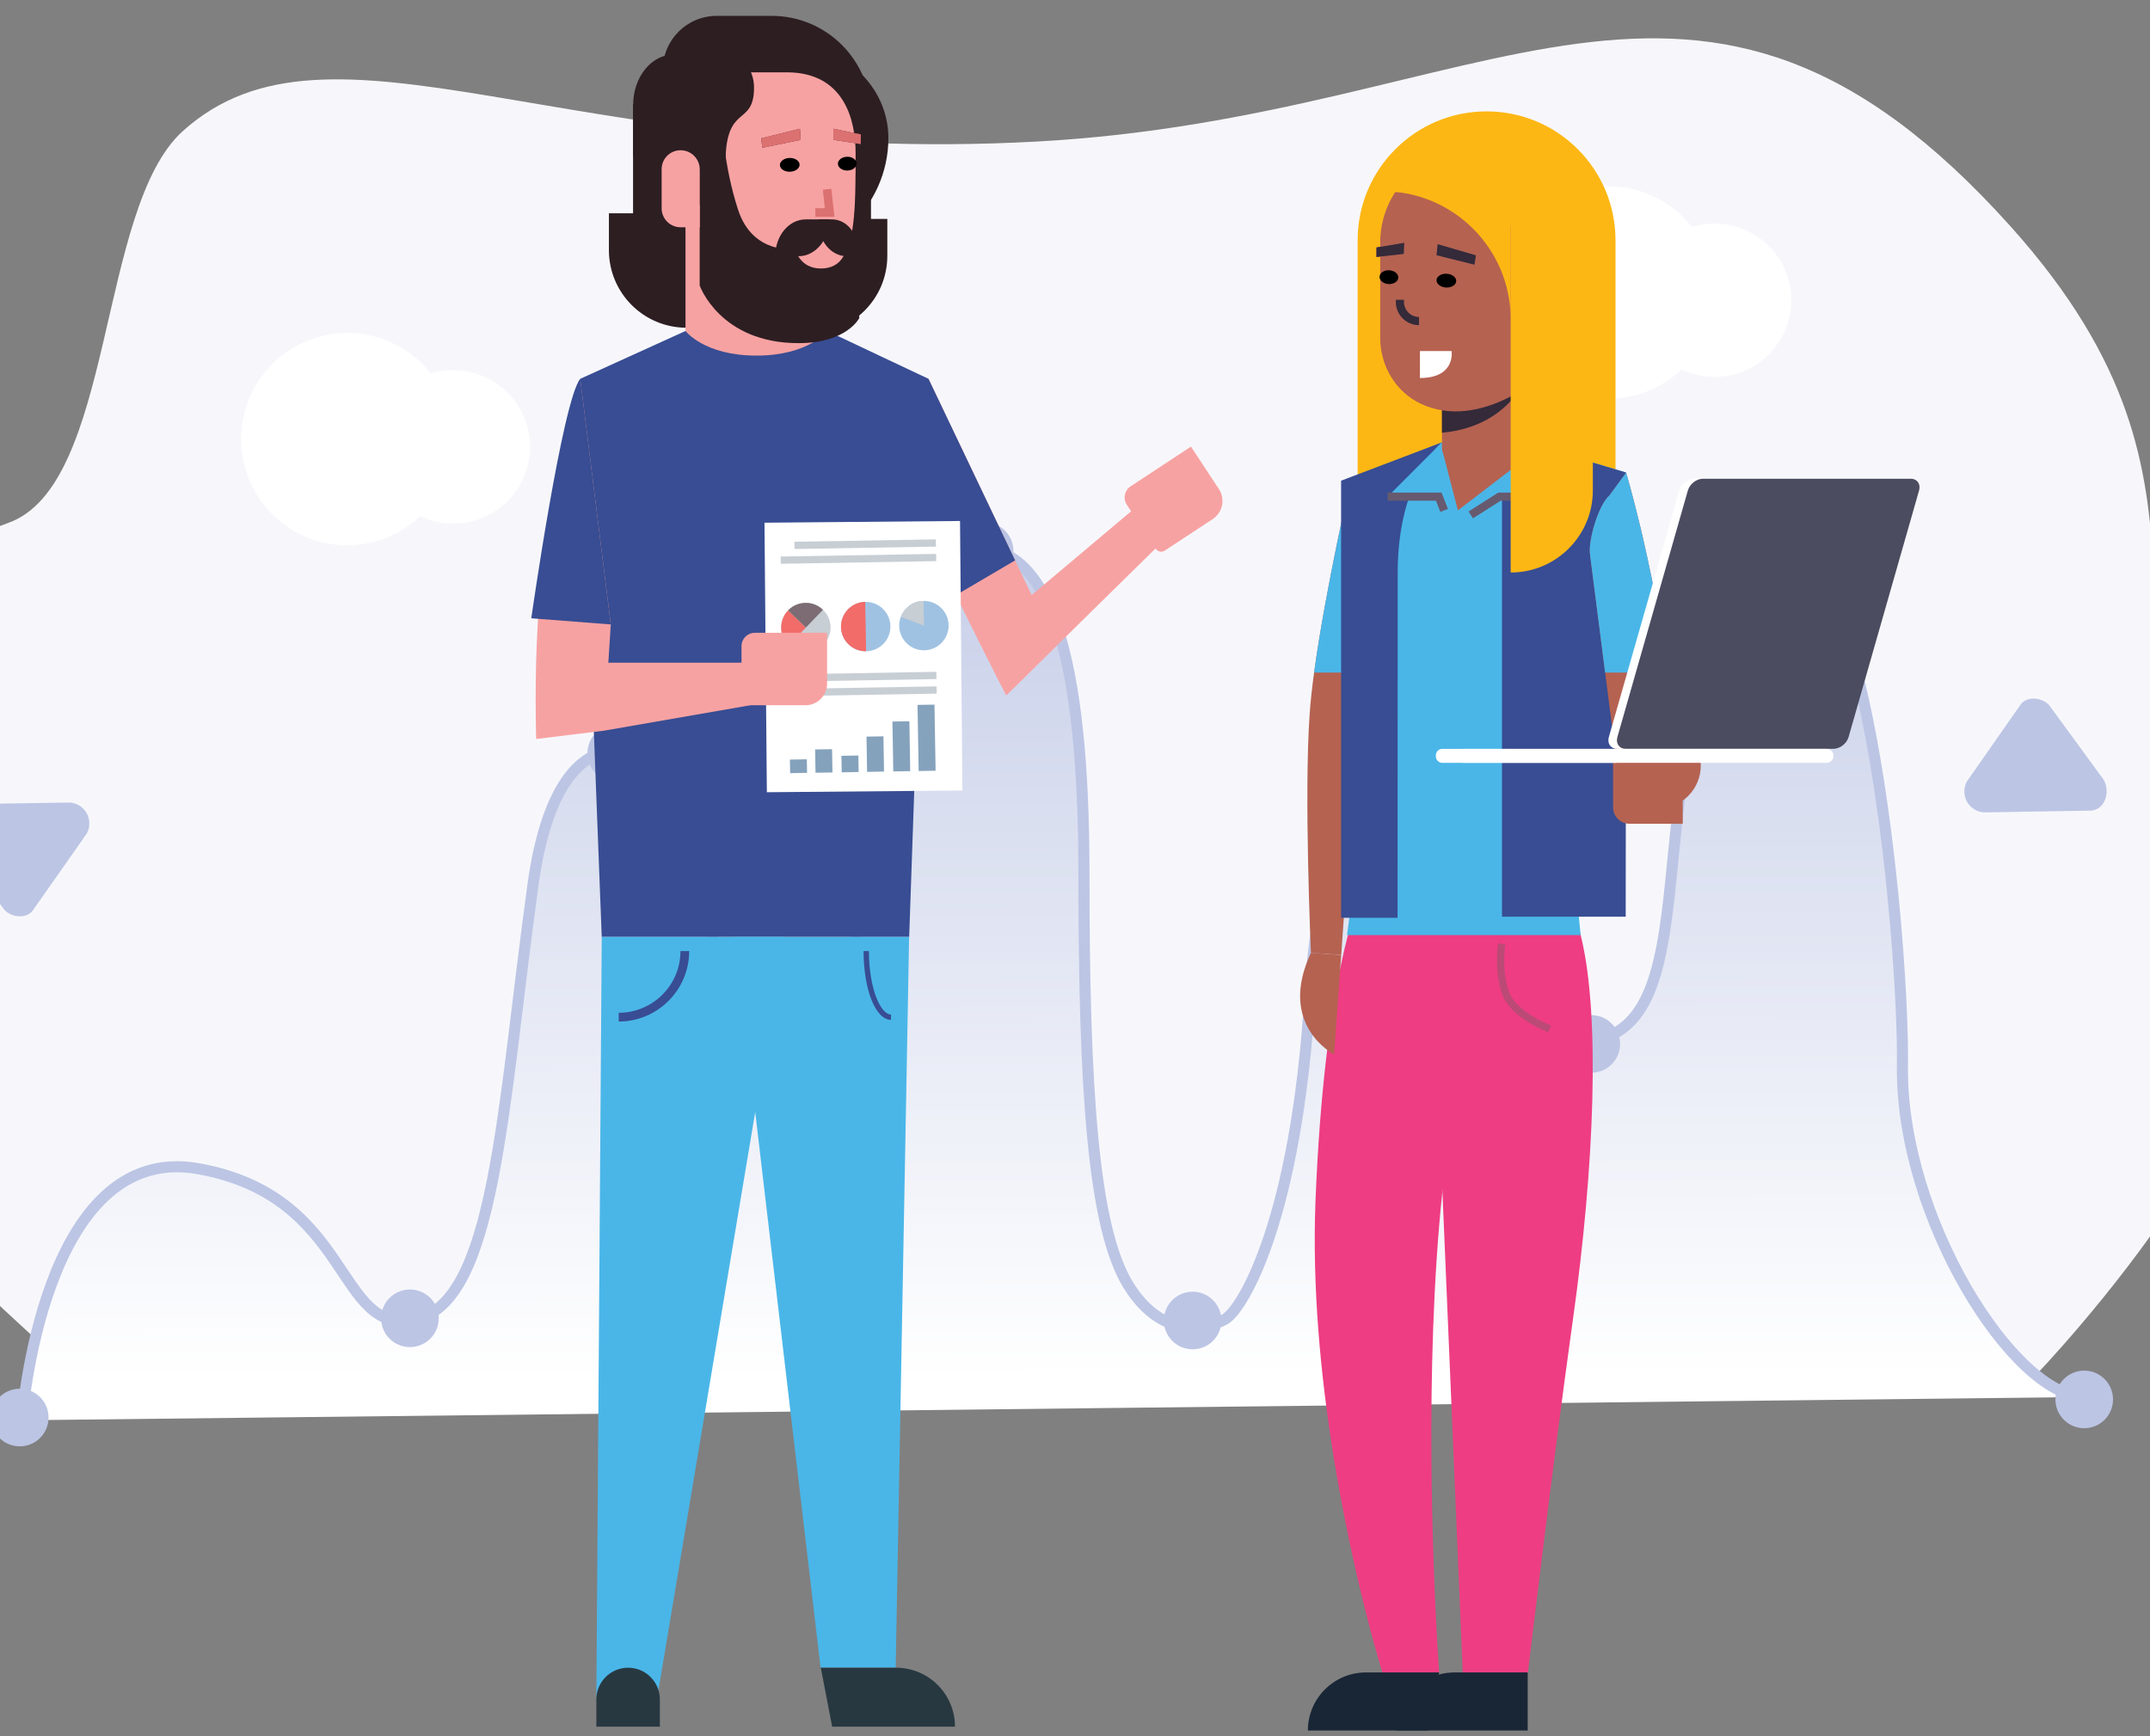 <?xml version="1.0" encoding="utf-8"?>
<!-- Generator: Adobe Illustrator 23.0.3, SVG Export Plug-In . SVG Version: 6.00 Build 0)  -->
<svg version="1.1" id="Layer_1" xmlns="http://www.w3.org/2000/svg" xmlns:xlink="http://www.w3.org/1999/xlink" x="0px" y="0px"
	 viewBox="0 0 650 525" style="enable-background:new 0 0 650 525;" xml:space="preserve">
<rect x="0" y="0" width="650" height="525" fill="#808080" stroke="none"/>
<style type="text/css">
	.st0{fill:#F7F7FB;}
	.st1{fill:url(#SVGID_1_);stroke:#BCC5E4;stroke-width:3.352;stroke-miterlimit:10;}
	.st2{fill:#BCC5E4;}
	.st3{fill:#FFFFFF;}
	.st4{fill:#FDB714;}
	.st5{fill:#EE3D82;}
	.st6{fill:#B56251;}
	.st7{fill:#4AB6E8;}
	.st8{fill:#192636;}
	.st9{fill:#5D666C;}
	.st10{fill:#384D93;}
	.st11{fill:#342A39;}
	.st12{fill:#B0737C;}
	.st13{fill:#675A6F;}
	.st14{fill:#BB4A76;}
	.st15{clip-path:url(#SVGID_3_);}
	.st16{clip-path:url(#SVGID_5_);fill:#342A39;}
	.st17{clip-path:url(#SVGID_7_);}
	.st18{clip-path:url(#SVGID_9_);fill:#342A39;}
	.st19{clip-path:url(#SVGID_11_);}
	.st20{clip-path:url(#SVGID_13_);}
	.st21{clip-path:url(#SVGID_15_);}
	.st22{clip-path:url(#SVGID_17_);}
	.st23{fill:#2D1E22;}
	.st24{fill:#F7A2A2;}
	.st25{fill:#DA7170;}
	.st26{fill:#283841;}
	.st27{fill:#DB7170;}
	.st28{clip-path:url(#SVGID_19_);}
	.st29{clip-path:url(#SVGID_21_);fill:#DB7170;}
	.st30{clip-path:url(#SVGID_23_);}
	.st31{clip-path:url(#SVGID_25_);fill:#DB7170;}
	.st32{clip-path:url(#SVGID_27_);}
	.st33{clip-path:url(#SVGID_29_);}
	.st34{clip-path:url(#SVGID_31_);}
	.st35{clip-path:url(#SVGID_33_);}
	.st36{fill:#4B4C60;}
	.st37{fill:#C7CED4;}
	.st38{fill:#F26C69;}
	.st39{fill:#85A2BC;}
	.st40{fill:#7D6C73;}
	.st41{fill:#A0C2E2;}
</style>
<g>
	<g>
		<path class="st0" d="M1.35,396.18c-21.8-20.11-36.2-49.19-31.96-78.55c8.75-60.33-30.76-136.99,33.05-159.49
			c32.26-11.4,26.93-95.19,52.85-118.52C100-0.6,171.6,50.43,313.15,42.82c138.57-7.45,199.84-80.05,294.68,25.62
			c73.97,82.41,18.04,127.52,70.39,203.3c32.04,46.39-63.52,144.89-63.52,144.89l-591.46-0.25L1.35,396.18z"/>
		
			<linearGradient id="SVGID_1_" gradientUnits="userSpaceOnUse" x1="835.705" y1="-37.267" x2="835.35" y2="265.809" gradientTransform="matrix(1 0 0 -1 -517.22 379.38)">
			<stop  offset="0" style="stop-color:#FFFFFF"/>
			<stop  offset="1" style="stop-color:#BCC5E4"/>
		</linearGradient>
		<path class="st1" d="M6.62,429.47c0,0,6.03-84.46,53.29-76.08c46.98,8.33,41.56,50.95,65.69,45.58
			c24.13-5.36,26.1-62.87,35.53-131.39c8.18-59.45,40.77-41.25,46.84-22.07c5.11,16.07,7.12,66.65,26.56,70
			c19.44,3.35,26.14-34.86,27.48-53.63c1.34-18.77,8.04-95.19,32.51-96.19c23.13-0.95,33.18,33.18,33.18,98.21
			s2.68,107.26,13.41,124.68c10.73,17.43,24.8,12.74,29.16,10.39c5.42-2.92,21.79-30.5,25.81-98.88s30.84-58.32,36.87-48.26
			c6.03,10.06,22.46,65.36,42.57,64.02c20.11-1.34,25.81-14.41,29.16-45.25s8.32-107.19,33.85-106.25
			c26.45,0.97,37.08,121.75,36.63,158.05c-0.57,45.8,33.75,100.03,55.2,100.03"/>
		<circle class="st2" cx="123.93" cy="398.63" r="8.71"/>
		<circle class="st2" cx="5.97" cy="428.64" r="8.71"/>
		<circle class="st2" cx="239.9" cy="314.17" r="8.71"/>
		<circle class="st2" cx="186.31" cy="227.76" r="8.71"/>
		<circle class="st2" cx="297.68" cy="166.61" r="8.71"/>
		<circle class="st2" cx="421.56" cy="246.47" r="8.71"/>
		<circle class="st2" cx="481.09" cy="315.66" r="8.71"/>
		<circle class="st2" cx="536.99" cy="165.66" r="8.71"/>
		<circle class="st2" cx="630.11" cy="423.16" r="8.71"/>
		<circle class="st2" cx="360.56" cy="399.3" r="8.71"/>
		
			<ellipse transform="matrix(0.16 -0.987 0.987 0.16 -42.88 215.194)" class="st3" cx="105.03" cy="132.8" rx="32.09" ry="32.09"/>
		
			<ellipse transform="matrix(0.16 -0.987 0.987 0.16 -18.268 248.8)" class="st3" cx="137.08" cy="135.14" rx="23.18" ry="23.18"/>
		<circle class="st3" cx="486.29" cy="88.45" r="32.09"/>
		<circle class="st3" cx="518.35" cy="90.79" r="23.18"/>
		<path class="st2" d="M594.66,236.26l15.93-22.79c1.75-3.08,6.61-2.81,8.98-0.17l15.67,21.45c3.23,3.59,1.52,10.29-3.3,10.37
			l-31.68,0.53c-3.49,0.04-6.35-2.75-6.39-6.24C593.86,238.3,594.13,237.22,594.66,236.26z"/>
		<path class="st2" d="M26.19,252.12l-15.96,22.74c-1.76,3.08-6.62,2.8-8.98,0.17l-15.64-21.49c-3.22-3.6-1.51-10.3,3.35-10.37
			l31.68-0.49c3.49-0.03,6.34,2.77,6.37,6.26C27.02,250.06,26.74,251.16,26.19,252.12z"/>
	</g>
	<g>
		<g>
			<path class="st4" d="M449.43,33.68L449.43,33.68c21.53,0,38.98,17.45,38.98,38.98V198.8h-77.96V72.66
				C410.45,51.13,427.9,33.68,449.43,33.68z"/>
			<g>
				<g>
					<g>
						<g>
							<g>
								<g>
									<path class="st5" d="M410.73,272.62h48.89c0,0-16.36,33.02-22.03,74.89c-0.56,4.15-1.07,8.38-1.51,12.67v0.05
										c-1.43,13.53-2.3,27.62-2.8,41.48c-1.92,53.76,1.82,104,1.82,104h-17.18c0,0-15.21-48.57-19.39-104
										c-0.95-12.67-1.33-25.72-0.82-38.62C400.4,295.77,410.73,272.62,410.73,272.62z"/>
								</g>
							</g>
						</g>
					</g>
					<g>
						<g>
							<g>
								<g>
									<path class="st5" d="M478.19,284.06c5.49,23.61,3.93,68.05-2.64,114.86c-0.13,0.92-0.26,1.85-0.39,2.79
										c-5.8,41.67-13.23,104-13.23,104h-19.71l-4.39-104l-1.75-41.48v-0.05l-3.69-87.56h41.69
										C475.73,275.52,477.11,279.38,478.19,284.06z"/>
								</g>
							</g>
						</g>
					</g>
					<g>
						<g>
							<g>
								<g>
									<path class="st6" d="M397.29,203.37c3.43-25.15,11.14-58.61,11.14-58.61l7.23,0.48l-4.12,58.13l-6.06,85.4l-9.15-0.64
										c0,0-2.14-47.65-0.39-72.16C396.19,212.21,396.66,207.92,397.29,203.37z"/>
								</g>
							</g>
						</g>
					</g>
					<path class="st7" d="M415.65,145.24l-4.12,58.13h-14.24c3.43-25.15,11.14-58.61,11.14-58.61L415.65,145.24z"/>
					<g>
						<g>
							<g>
								<g>
									<path class="st6" d="M405.47,288.78l-2.13,30.06c0,0-17.32-8.78-7.01-30.71L405.47,288.78z"/>
								</g>
							</g>
						</g>
					</g>
					<g>
						<g>
							<g>
								<g>
									<path class="st8" d="M412.97,505.72h22.12l-3.28,17.56h-36.41C395.41,513.58,403.27,505.72,412.97,505.72z"/>
								</g>
							</g>
						</g>
					</g>
					<g>
						<g>
							<g>
								<g>
									<path class="st4" d="M485.72,94.41c0,22.18-17.98,40.17-40.17,40.17V76.19h40.17V94.41z"/>
								</g>
							</g>
						</g>
					</g>
					<g>
						<g>
							<g>
								<g>
									<g>
										
											<rect x="430.87" y="79" transform="matrix(0.854 -0.52 0.52 0.854 20.483 235.944)" class="st9" width="0.61" height="4.85"/>
									</g>
								</g>
							</g>
						</g>
					</g>
					<g>
						<g>
							<g>
								<g>
									<polygon class="st7" points="408.42,144.76 435.92,133.77 465.87,135.19 472.78,137.26 491.49,142.86 491.62,142.89 
										491.49,144.19 485.71,201.57 473.19,236.21 477.32,277.19 477.87,282.76 407.24,282.76 413.09,238.49 									"/>
								</g>
							</g>
						</g>
					</g>
					<path class="st10" d="M422.56,173.12c0,28.35-0.04,104.41-0.04,104.41h-17.07V145.35l30.47-11.58
						C435.92,133.77,422.56,144.76,422.56,173.12z"/>
					<polygon class="st10" points="491.62,142.89 491.49,277.19 454.09,277.19 454.09,137.26 472.78,137.26 					"/>
					<g>
						<g>
							<g>
								<g>
									<polygon class="st7" points="465.73,135.18 475.42,150.18 419.52,150.18 435.92,133.77 									"/>
								</g>
							</g>
						</g>
					</g>
					<g>
						<g>
							<g>
								<g>
									<path class="st6" d="M435.94,103.17h29.8v32c0,0-8.72,4.95-19.71,4.95c-10.99,0-10.09-4.95-10.09-4.95V103.17z"/>
								</g>
							</g>
						</g>
					</g>
					<g>
						<g>
							<g>
								<g>
									<path class="st11" d="M435.94,130.85v-20.01h26.99C462.93,110.84,458.16,128.85,435.94,130.85z"/>
								</g>
							</g>
						</g>
					</g>
					<g>
						<g>
							<g>
								<g>
									<path class="st6" d="M443.83,46h1c14.67,0,26.56,12.26,26.56,27.37v17.02h-5.66v23.54c0,0-18.59,16.35-36.1,8.2
										c-7.67-3.57-12.36-11.5-12.36-19.96V73.38c0-4.94,1.27-9.58,3.5-13.57C425.34,51.56,433.96,46,443.83,46z"/>
								</g>
							</g>
						</g>
					</g>
					<g>
						<g>
							<g>
								<g>
									<path class="st4" d="M453.33,40.34c20.72,0,32.38,16.16,32.38,31.27v15.5c-5.55,1.31-12.12,0.87-12.12,0.87
										s-9.34,3.11-16.21-6.11l0.11-7.68c0-17.01-16.05-16.22-16.05-16.22l-20.49,0.08C425.3,47.71,432.61,40.34,453.33,40.34z"/>
								</g>
							</g>
						</g>
					</g>
					<g>
						<g>
							<g>
								<g>
									<path class="st12" d="M467.07,80.22h0.16c2.88,0,5.21,2.33,5.21,5.21v10.44c0,2.88-2.33,5.21-5.21,5.21h-5.43V85.49
										C461.81,82.58,464.16,80.22,467.07,80.22z"/>
								</g>
							</g>
						</g>
					</g>
					<g>
						<g>
							<g>
								<g>
									<path class="st11" d="M424.46,91.3c0,2.51,2.04,4.55,4.55,4.55v2.47c-3.87,0-7.02-3.15-7.02-7.02v-0.65h2.47V91.3z"/>
								</g>
							</g>
						</g>
					</g>
					<g>
						<g>
							<g>
								<g>
									<polygon class="st6" points="440.76,154.34 435.94,135.73 465.73,135.18 									"/>
								</g>
							</g>
						</g>
					</g>
					<g>
						<g>
							<g>
								<g>
									<polygon class="st13" points="475.42,148.94 475.42,151.41 453.69,151.41 445.31,156.75 443.98,154.67 452.97,148.94 
																			"/>
								</g>
							</g>
						</g>
					</g>
					<g>
						<g>
							<g>
								<g>
									<polygon class="st13" points="437.75,153.89 435.45,154.79 434.12,151.41 419.52,151.41 419.52,148.94 435.81,148.94 
																			"/>
								</g>
							</g>
						</g>
					</g>
					<g>
						<g>
							<g>
								<g>
									<path class="st6" d="M491.61,142.94c0,0,7.51,24.64,12.7,60.43c1.82,12.57,3.37,26.51,4.21,41.26l-17.74,1.76l-5.5-43.02
										l-4.55-35.53c-0.69-4.29,2.55-15.21,5.86-18.04L491.61,142.94z"/>
								</g>
							</g>
						</g>
					</g>
					<g>
						<g>
							<g>
								<g>
									<path class="st8" d="M439.74,505.72h22.12v17.56h-39.68C422.18,513.58,430.04,505.72,439.74,505.72z"/>
								</g>
							</g>
						</g>
					</g>
					<g>
						<g>
							<g>
								<g>
									<path class="st3" d="M429.28,114.3v-8.15h9.57C438.85,106.15,440.19,114.3,429.28,114.3z"/>
								</g>
							</g>
						</g>
					</g>
				</g>
			</g>
			<path class="st4" d="M481.56,148.28c0,13.72-11.12,24.84-24.84,24.84l0,0V68.33h24.84V148.28z"/>
			<path class="st4" d="M456.72,96.58c0-21.4-17.35-38.75-38.75-38.75h38.75V96.58z"/>
			<path class="st7" d="M491.61,142.94c0,0,7.51,24.64,12.7,60.43h-19.04l-4.55-35.53c-0.69-4.29,2.55-15.21,5.86-18.04
				L491.61,142.94z"/>
			<g>
				<g>
					<g>
						<g>
							<g>
								<path class="st14" d="M455.09,285.62c-0.01,0.08-1.24,7.56,1.07,14.16c2.23,6.39,12.6,10.24,12.71,10.28l-0.75,2.06
									c-0.47-0.17-11.46-4.24-14.03-11.61c-2.49-7.15-1.21-14.93-1.16-15.25L455.09,285.62z"/>
							</g>
						</g>
					</g>
				</g>
			</g>
		</g>
		<g>
			<g>
				<defs>
					<polygon id="SVGID_2_" points="434.64,73.84 446.22,77.2 445.76,80.04 434.29,77.18 					"/>
				</defs>
				<use xlink:href="#SVGID_2_"  style="overflow:visible;fill-rule:evenodd;clip-rule:evenodd;fill:#DB9159;"/>
				<clipPath id="SVGID_3_">
					<use xlink:href="#SVGID_2_"  style="overflow:visible;"/>
				</clipPath>
				<g class="st15">
					<defs>
						
							<rect id="SVGID_4_" x="89.14" y="-83.16" transform="matrix(0.106 -0.994 0.994 0.106 97.566 664.629)" width="658.55" height="722.42"/>
					</defs>
					<use xlink:href="#SVGID_4_"  style="overflow:visible;fill:#904C5A;"/>
					<clipPath id="SVGID_5_">
						<use xlink:href="#SVGID_4_"  style="overflow:visible;"/>
					</clipPath>
					
						<rect x="432.28" y="65.51" transform="matrix(0.106 -0.994 0.994 0.106 317.086 506.587)" class="st16" width="16" height="22.88"/>
				</g>
			</g>
			<g>
				<defs>
					<polygon id="SVGID_6_" points="424.54,73.43 416.15,74.83 416.13,77.7 424.4,76.78 					"/>
				</defs>
				<use xlink:href="#SVGID_6_"  style="overflow:visible;fill-rule:evenodd;clip-rule:evenodd;fill:#DB9159;"/>
				<clipPath id="SVGID_7_">
					<use xlink:href="#SVGID_6_"  style="overflow:visible;"/>
				</clipPath>
				<g class="st17">
					<defs>
						
							<rect id="SVGID_8_" x="100.55" y="-82.36" transform="matrix(0.061 -0.998 0.998 0.061 125.443 690.981)" width="658.55" height="722.42"/>
					</defs>
					<use xlink:href="#SVGID_8_"  style="overflow:visible;fill:#904C5A;"/>
					<clipPath id="SVGID_9_">
						<use xlink:href="#SVGID_8_"  style="overflow:visible;"/>
					</clipPath>
					
						<rect x="412.39" y="65.88" transform="matrix(0.061 -0.998 0.998 0.061 319.397 490.501)" class="st18" width="15.79" height="19.36"/>
				</g>
			</g>
			<g>
				<defs>
					<path id="SVGID_10_" d="M434.3,84.68c-0.07,1.15,1.21,2.16,2.85,2.26c1.64,0.1,3.03-0.75,3.1-1.9
						c0.07-1.15-1.21-2.16-2.85-2.26C435.76,82.68,434.37,83.53,434.3,84.68"/>
				</defs>
				<clipPath id="SVGID_11_">
					<use xlink:href="#SVGID_10_"  style="overflow:visible;"/>
				</clipPath>
				<g class="st19">
					<defs>
						
							<rect id="SVGID_12_" x="97.43" y="-82.3" transform="matrix(0.061 -0.998 0.998 0.061 122.457 687.93)" width="658.55" height="722.42"/>
					</defs>
					<clipPath id="SVGID_13_">
						<use xlink:href="#SVGID_12_"  style="overflow:visible;"/>
					</clipPath>
					
						<rect x="429.69" y="76.37" transform="matrix(0.061 -0.998 0.998 0.061 326.081 516.199)" class="st20" width="15.18" height="16.98"/>
				</g>
			</g>
			<g>
				<defs>
					<path id="SVGID_14_" d="M417.08,83.64c-0.07,1.15,1.14,2.16,2.7,2.25c1.56,0.09,2.89-0.76,2.96-1.91
						c0.07-1.15-1.14-2.16-2.7-2.25C418.48,81.63,417.15,82.49,417.08,83.64"/>
				</defs>
				<clipPath id="SVGID_15_">
					<use xlink:href="#SVGID_14_"  style="overflow:visible;"/>
				</clipPath>
				<g class="st21">
					<defs>
						
							<rect id="SVGID_16_" x="97.43" y="-82.3" transform="matrix(0.061 -0.998 0.998 0.061 122.457 687.93)" width="658.55" height="722.42"/>
					</defs>
					<clipPath id="SVGID_17_">
						<use xlink:href="#SVGID_16_"  style="overflow:visible;"/>
					</clipPath>
					
						<rect x="412.32" y="75.47" transform="matrix(0.061 -0.998 0.998 0.061 310.818 497.873)" class="st22" width="15.18" height="16.68"/>
				</g>
			</g>
		</g>
	</g>
	<g>
		<g>
			<g>
				<path class="st23" d="M218.86,99.1h-11.31c-12.96,0-23.46-10.5-23.46-23.46V64.49h34.77V99.1z"/>
			</g>
			<g>
				<path class="st23" d="M233.49,100.8h11.31c12.96,0,23.46-10.5,23.46-23.46V66.19h-34.77V100.8z"/>
			</g>
			<g>
				<path class="st23" d="M213.43,31.6h-22.04v40.18h6.7c8.48,0,15.35-6.87,15.35-15.35V31.6z"/>
			</g>
			<g>
				<path class="st23" d="M263.32,74.86h-62.93V21.08c0-8.99,7.29-16.28,16.28-16.28h16.64c16.57,0,30.01,13.44,30.01,30.01V74.86z"
					/>
			</g>
			<g>
				<path class="st23" d="M228.52,79.51h-22.87v-50.7c0-8.47,7.29-15.34,16.28-15.34h16.64c16.57,0,30.01,12.67,30.01,28.29l0,0
					C268.58,62.61,250.64,79.51,228.52,79.51z"/>
			</g>
			<g>
				<g>
					<g>
						<g>
							<g>
								<polygon class="st24" points="353.93,161.35 304.23,210.22 296.76,192.68 345.89,151.29 								"/>
							</g>
						</g>
					</g>
				</g>
			</g>
			<g>
				<g>
					<g>
						<g>
							<g>
								<path class="st24" d="M261.39,107.85l-5.89,4.07c0,0,46.83,95.58,48.73,98.3l15.05-14.8l-38.56-80.87L261.39,107.85z"/>
							</g>
						</g>
					</g>
				</g>
			</g>
			<polygon class="st10" points="306.9,169.45 286.18,181.63 266.93,138.28 280.71,114.55 			"/>
			<g>
				<g>
					<g>
						<g>
							<g>
								<path class="st24" d="M360.06,135.05l-18.25,12.01c-1.86,1.22-2.37,3.72-1.15,5.57l8.76,13.31c0.6,0.9,1.81,1.16,2.72,0.56
									l14.5-9.54c3.02-1.99,3.86-6.05,1.87-9.07L360.06,135.05z"/>
							</g>
						</g>
					</g>
				</g>
			</g>
			<g>
				<g>
					<g>
						<g>
							<g>
								<polygon class="st10" points="280.71,114.55 248.19,99.19 209.2,99.19 175.42,114.55 181.92,283.32 274.87,283.32 								
									"/>
							</g>
						</g>
					</g>
				</g>
			</g>
			<g>
				<g>
					<g>
						<g>
							<g>
								<path class="st24" d="M250.14,100.08c0,0-5.63,7.45-21.45,7.45s-21.45-7.45-21.45-7.45V51.85h42.89V100.08z"/>
							</g>
						</g>
					</g>
				</g>
			</g>
			<g>
				<g>
					<g>
						<g>
							<g>
								<path class="st25" d="M250.14,97.49V77.8h-35.43C214.71,77.8,220.97,95.52,250.14,97.49z"/>
							</g>
						</g>
					</g>
				</g>
			</g>
			<g>
				<g>
					<g>
						<g>
							<g>
								<polygon class="st7" points="181.92,283.32 180.29,513.2 198.94,511.82 237.18,283.32 								"/>
							</g>
						</g>
					</g>
				</g>
			</g>
			<g>
				<g>
					<g>
						<g>
							<g>
								<polygon class="st7" points="274.85,283.32 270.79,504.29 248.09,504.29 222.09,283.32 								"/>
							</g>
						</g>
					</g>
				</g>
			</g>
			<g>
				<g>
					<g>
						<g>
							<g>
								<path class="st26" d="M270.89,504.29h-22.74l3.43,17.83h37.14C288.72,512.27,280.74,504.29,270.89,504.29z"/>
							</g>
						</g>
					</g>
				</g>
			</g>
			<g>
				<g>
					<g>
						<g>
							<g>
								<path class="st26" d="M189.89,504.29L189.89,504.29c-5.3,0-9.6,4.3-9.6,9.6v8.23h19.2v-8.23
									C199.49,508.58,195.19,504.29,189.89,504.29z"/>
							</g>
						</g>
					</g>
				</g>
			</g>
			<g>
				<g>
					<g>
						<g>
							<g>
								<path class="st24" d="M175.42,114.55c0,0-13.48,36.57-13.48,96.51c0,3.27,0.05,9.08,0.15,12.4l20.49-2.51l2.08-32.12
									L175.42,114.55z"/>
							</g>
						</g>
					</g>
				</g>
			</g>
			<g>
				<g>
					<g>
						<g>
							<g>
								<polygon class="st24" points="226.75,213.27 182.57,220.95 178.41,200.39 226.75,200.39 								"/>
							</g>
						</g>
					</g>
				</g>
			</g>
			<g>
				<g>
					<g>
						<g>
							<g>
								<path class="st24" d="M258.66,89.43c-29.17,10.13-46.5-11.06-46.5-11.06V31.98c0-5.58,4.03-10.11,9.01-10.11h16.7
									c17.41,0,20.83,14.52,20.8,24.44L258.66,89.43z"/>
							</g>
						</g>
					</g>
				</g>
			</g>
			<g>
				<g>
					<path class="st23" d="M218.35,36.77c0,0,0.29,12.84,4.79,26.65c4.5,13.81,17.28,11.85,17.28,11.85s1.19,5.92,7.75,5.92
						c6.56,0,7.49-5.5,7.86-6.08c2.92-4.55,2.62-23.25,2.62-23.25l1.13,44.32c0,0-3.77,7.58-18.36,7.58
						c-23.79,0-29.89-17.43-29.89-17.43V43.91L218.35,36.77z"/>
				</g>
			</g>
			<g>
				<g>
					<g>
						<g>
							<g>
								<g>
									<g>
										<g>
											<path class="st23" d="M243.58,66.34l7.11,0c0,6.15-4.15,11.13-9.26,11.13l-7.04,0v-0.08
												C234.38,71.29,238.5,66.34,243.58,66.34z"/>
										</g>
									</g>
								</g>
							</g>
						</g>
					</g>
				</g>
			</g>
			<g>
				<g>
					<g>
						<g>
							<g>
								<g>
									<g>
										<g>
											<path class="st23" d="M251.55,66.34c4.36,0,7.89,4.25,7.89,9.5l0,1.64l-3.43,0c-4.75,0-8.59-4.63-8.59-10.34v-0.8
												L251.55,66.34z"/>
										</g>
									</g>
								</g>
							</g>
						</g>
					</g>
				</g>
			</g>
			<g>
				<g>
					<g>
						<g>
							<g>
								<polygon class="st27" points="252.27,65.55 246.5,65.55 246.5,62.97 249.38,62.97 248.76,57.36 251.33,57.08 								"/>
							</g>
						</g>
					</g>
				</g>
			</g>
			<g>
				<path class="st10" d="M187.05,308.9c11.75,0,21.31-9.56,21.31-21.31h-2.64c0,10.29-8.37,18.66-18.66,18.66V308.9z"/>
			</g>
			<g>
				<path class="st10" d="M269.38,308.39v-1.62c-3.16,0-6.68-7.87-6.68-19.18h-1.62C261.08,299.26,264.72,308.39,269.38,308.39z"/>
			</g>
			<g>
				<path class="st23" d="M219.38,47.38h-27.96V31.71c0-8.42,5.54-15.25,12.38-15.25h16.02c4.5,0,8.14,4.49,8.14,10.03l0,0
					C227.96,38.03,219.95,31.6,219.38,47.38z"/>
			</g>
			<g>
				<path class="st23" d="M211.4,62.04L211.4,62.04c4.41,0,7.98-3.57,7.98-7.98v-6.68h-7.98V62.04z"/>
			</g>
			<g>
				<g>
					<g>
						<g>
							<g>
								<path class="st24" d="M205.76,45.43L205.76,45.43c-3.16,0-5.73,2.56-5.73,5.73v11.83c0,3.16,2.56,5.73,5.73,5.73h5.79V51.23
									C211.55,48.03,208.95,45.43,205.76,45.43z"/>
							</g>
						</g>
					</g>
				</g>
			</g>
			<path class="st10" d="M184.65,188.82l-24.03-1.86c0,0,9.39-65.72,14.8-72.42L184.65,188.82z"/>
		</g>
		<g>
			<g>
				<defs>
					<polygon id="SVGID_18_" points="241.84,38.94 230.13,41.83 230.48,44.69 242.06,42.29 					"/>
				</defs>
				<use xlink:href="#SVGID_18_"  style="overflow:visible;fill-rule:evenodd;clip-rule:evenodd;fill:#904C5A;"/>
				<clipPath id="SVGID_19_">
					<use xlink:href="#SVGID_18_"  style="overflow:visible;"/>
				</clipPath>
				<g class="st28">
					<defs>
						
							<rect id="SVGID_20_" x="-111.35" y="-85.63" transform="matrix(0.998 -0.066 0.066 0.998 -15.545 17.033)" width="722.42" height="658.55"/>
					</defs>
					<use xlink:href="#SVGID_20_"  style="overflow:visible;fill:#904C5A;"/>
					<clipPath id="SVGID_21_">
						<use xlink:href="#SVGID_20_"  style="overflow:visible;"/>
					</clipPath>
					
						<rect x="224.64" y="33.82" transform="matrix(0.998 -0.066 0.066 0.998 -2.246 15.682)" class="st29" width="22.88" height="16"/>
				</g>
			</g>
			<g>
				<defs>
					<polygon id="SVGID_22_" points="251.95,38.93 260.27,40.67 260.17,43.54 251.96,42.29 					"/>
				</defs>
				<use xlink:href="#SVGID_22_"  style="overflow:visible;fill-rule:evenodd;clip-rule:evenodd;fill:#904C5A;"/>
				<clipPath id="SVGID_23_">
					<use xlink:href="#SVGID_22_"  style="overflow:visible;"/>
				</clipPath>
				<g class="st30">
					<defs>
						
							<rect id="SVGID_24_" x="-122.78" y="-85.3" transform="matrix(1 -0.021 0.021 1 -4.951 4.939)" width="722.42" height="658.55"/>
					</defs>
					<use xlink:href="#SVGID_24_"  style="overflow:visible;fill:#904C5A;"/>
					<clipPath id="SVGID_25_">
						<use xlink:href="#SVGID_24_"  style="overflow:visible;"/>
					</clipPath>
					
						<rect x="246.43" y="33.34" transform="matrix(1 -0.021 0.021 1 -0.791 5.258)" class="st31" width="19.36" height="15.79"/>
				</g>
			</g>
			<g>
				<defs>
					<path id="SVGID_26_" d="M241.74,49.78c0.02,1.15-1.29,2.11-2.94,2.15c-1.65,0.03-3-0.87-3.02-2.02s1.29-2.11,2.94-2.15
						C240.36,47.73,241.71,48.63,241.74,49.78"/>
				</defs>
				<clipPath id="SVGID_27_">
					<use xlink:href="#SVGID_26_"  style="overflow:visible;"/>
				</clipPath>
				<g class="st32">
					<defs>
						
							<rect id="SVGID_28_" x="-119.67" y="-85.11" transform="matrix(1 -0.021 0.021 1 -4.954 5.002)" width="722.42" height="658.55"/>
					</defs>
					<clipPath id="SVGID_29_">
						<use xlink:href="#SVGID_28_"  style="overflow:visible;"/>
					</clipPath>
					
						<rect x="230.27" y="42.25" transform="matrix(1 -0.021 0.021 1 -0.972 4.904)" class="st33" width="16.98" height="15.18"/>
				</g>
			</g>
			<g>
				<defs>
					<path id="SVGID_30_" d="M258.99,49.43c0.02,1.15-1.23,2.11-2.79,2.14c-1.57,0.03-2.85-0.88-2.88-2.03
						c-0.02-1.15,1.23-2.11,2.79-2.14C257.67,47.37,258.96,48.28,258.99,49.43"/>
				</defs>
				<clipPath id="SVGID_31_">
					<use xlink:href="#SVGID_30_"  style="overflow:visible;"/>
				</clipPath>
				<g class="st34">
					<defs>
						
							<rect id="SVGID_32_" x="-119.67" y="-85.11" transform="matrix(1 -0.021 0.021 1 -4.954 5.002)" width="722.42" height="658.55"/>
					</defs>
					<clipPath id="SVGID_33_">
						<use xlink:href="#SVGID_32_"  style="overflow:visible;"/>
					</clipPath>
					
						<rect x="247.81" y="41.9" transform="matrix(1 -0.021 0.021 1 -0.961 5.261)" class="st35" width="16.68" height="15.18"/>
				</g>
			</g>
		</g>
	</g>
	<g>
		<g>
			<g>
				<g>
					<g>
						<path class="st6" d="M501.21,244.49h-6.89v-25.95h6.89c7.17,0,12.98,5.81,12.98,12.98l0,0
							C514.18,238.68,508.37,244.49,501.21,244.49z"/>
					</g>
				</g>
			</g>
		</g>
		<g>
			<g>
				<g>
					<g>
						<path class="st6" d="M487.67,226.73h18.02c1.69,0,3.05,1.37,3.05,3.05v19.31h-16.1c-2.75,0-4.97-2.23-4.97-4.97V226.73z"/>
					</g>
				</g>
			</g>
		</g>
		<g>
			<g>
				<path class="st3" d="M507.7,148.33c0.56-1.97,2.6-3.57,4.55-3.57h62.84c1.95,0,3.07,1.6,2.51,3.57l-21.3,74.53
					c-0.56,1.97-2.6,3.57-4.55,3.57h-62.84c-1.95,0-3.07-1.6-2.51-3.57L507.7,148.33z"/>
				<path class="st36" d="M510.28,148.33c0.56-1.97,2.6-3.57,4.55-3.57h62.84c1.95,0,3.07,1.6,2.51,3.57l-21.3,74.53
					c-0.56,1.97-2.6,3.57-4.55,3.57h-62.84c-1.95,0-3.07-1.6-2.51-3.57L510.28,148.33z"/>
				<path class="st3" d="M442.58,226.44h109.62c1.17,0,2.12,0.95,2.12,2.12c0,1.17-0.95,2.12-2.12,2.12H442.58
					c-1.17,0-2.12-0.95-2.12-2.12C440.46,227.39,441.41,226.44,442.58,226.44z"/>
				<path class="st3" d="M436.06,226.44h52.32c1.08,0,1.96,0.88,1.96,1.96v0.32c0,1.08-0.88,1.96-1.96,1.96h-52.32
					c-1.08,0-1.96-0.88-1.96-1.96v-0.32C434.09,227.32,434.97,226.44,436.06,226.44z"/>
			</g>
		</g>
	</g>
	<g>
		<g>
			
				<rect x="231.47" y="157.79" transform="matrix(1 -8.785637e-03 8.785637e-03 1 -1.734 2.301)" class="st3" width="59.12" height="81.5"/>
		</g>
		<g>
			
				<rect x="240.09" y="163.56" transform="matrix(1 -0.017 0.017 1 -2.684 4.342)" class="st37" width="42.74" height="2.19"/>
		</g>
		<g>
			
				<rect x="235.92" y="167.99" transform="matrix(1 -0.017 0.017 1 -2.758 4.309)" class="st37" width="46.99" height="2.19"/>
		</g>
		<g>
			
				<rect x="240.22" y="203.61" transform="matrix(1 -0.017 0.017 1 -3.346 4.35)" class="st37" width="42.74" height="2.19"/>
		</g>
		<g>
			
				<rect x="236.04" y="208.05" transform="matrix(1 -0.017 0.017 1 -3.42 4.316)" class="st37" width="46.99" height="2.19"/>
		</g>
		<g>
			<path class="st37" d="M248.82,184.4l-0.02-0.02c-1.23-1.18-2.77-1.87-4.35-2.04c-2.22-0.25-4.53,0.5-6.2,2.23
				c-2.87,2.97-2.79,7.7,0.17,10.57c2.96,2.87,7.69,2.79,10.57-0.17C251.87,192,251.79,187.27,248.82,184.4z"/>
		</g>
		<g>
			<path class="st38" d="M238.43,195.14l5.2-5.37l-5.37-5.19C235.39,187.54,235.47,192.27,238.43,195.14z"/>
		</g>
		<g>
			
				<rect x="238.7" y="229.73" transform="matrix(1 -0.017 0.017 1 -3.797 4.018)" class="st39" width="5.12" height="4.1"/>
		</g>
		<g>
			
				<rect x="246.35" y="226.67" transform="matrix(1 -0.017 0.017 1 -3.77 4.145)" class="st39" width="5.12" height="7.04"/>
		</g>
		<g>
			
				<rect x="254.28" y="228.59" transform="matrix(1 -0.017 0.017 1 -3.783 4.275)" class="st39" width="5.12" height="4.99"/>
		</g>
		<g>
			
				<rect x="261.91" y="222.79" transform="matrix(1 -0.017 0.017 1 -3.733 4.401)" class="st39" width="5.12" height="10.66"/>
		</g>
		<g>
			
				<rect x="269.79" y="218.24" transform="matrix(1 -0.017 0.017 1 -3.694 4.532)" class="st39" width="5.12" height="15.08"/>
		</g>
		<g>
			
				<rect x="277.42" y="213.21" transform="matrix(1 -0.017 0.017 1 -3.65 4.657)" class="st39" width="5.12" height="19.99"/>
		</g>
		<g>
			<path class="st40" d="M244.46,182.34c-2.22-0.25-4.53,0.5-6.2,2.23l5.37,5.2l5.17-5.38C247.57,183.2,246.04,182.52,244.46,182.34
				z"/>
		</g>
		<g>
			<path class="st41" d="M261.61,182l-0.03,0c-1.71,0.04-3.28,0.64-4.51,1.63c-1.74,1.39-2.85,3.55-2.81,5.96
				c0.07,4.13,3.47,7.42,7.59,7.35c4.12-0.07,7.42-3.47,7.35-7.59C269.13,185.22,265.73,181.93,261.61,182z"/>
		</g>
		<g>
			<path class="st38" d="M261.74,190.18l-0.01-0.31l-0.01-0.41l0,0l-0.15-7.47c-1.71,0.04-3.28,0.64-4.51,1.63
				c-1.74,1.39-2.85,3.55-2.81,5.96l0.01,0l-0.01,0c0.07,4.13,3.47,7.42,7.59,7.35L261.74,190.18L261.74,190.18z"/>
		</g>
		<g>
			<path class="st41" d="M279.2,181.71l-0.03,0c-1.71,0.04-3.28,0.64-4.51,1.63c-1.04,0.83-1.85,1.93-2.33,3.2l0,0
				c-0.33,0.85-0.5,1.79-0.48,2.75c0.07,4.13,3.47,7.42,7.59,7.35c4.12-0.07,7.42-3.47,7.35-7.59
				C286.73,184.93,283.33,181.64,279.2,181.71z"/>
		</g>
		<g>
			<path class="st37" d="M279.18,181.71c-1.71,0.04-3.28,0.64-4.51,1.63c-1.04,0.83-1.85,1.93-2.33,3.2l0,0l6.99,2.63l-0.12-7.47
				L279.18,181.71z"/>
		</g>
	</g>
	<g>
		<g>
			<g>
				<g>
					<g>
						<path class="st24" d="M250.05,191.35H228.2c-2.22,0-4.02,1.8-4.02,4.02v17.89h19.32c3.62,0,6.55-2.93,6.55-6.55V191.35z"/>
					</g>
				</g>
			</g>
		</g>
	</g>
</g>
</svg>
